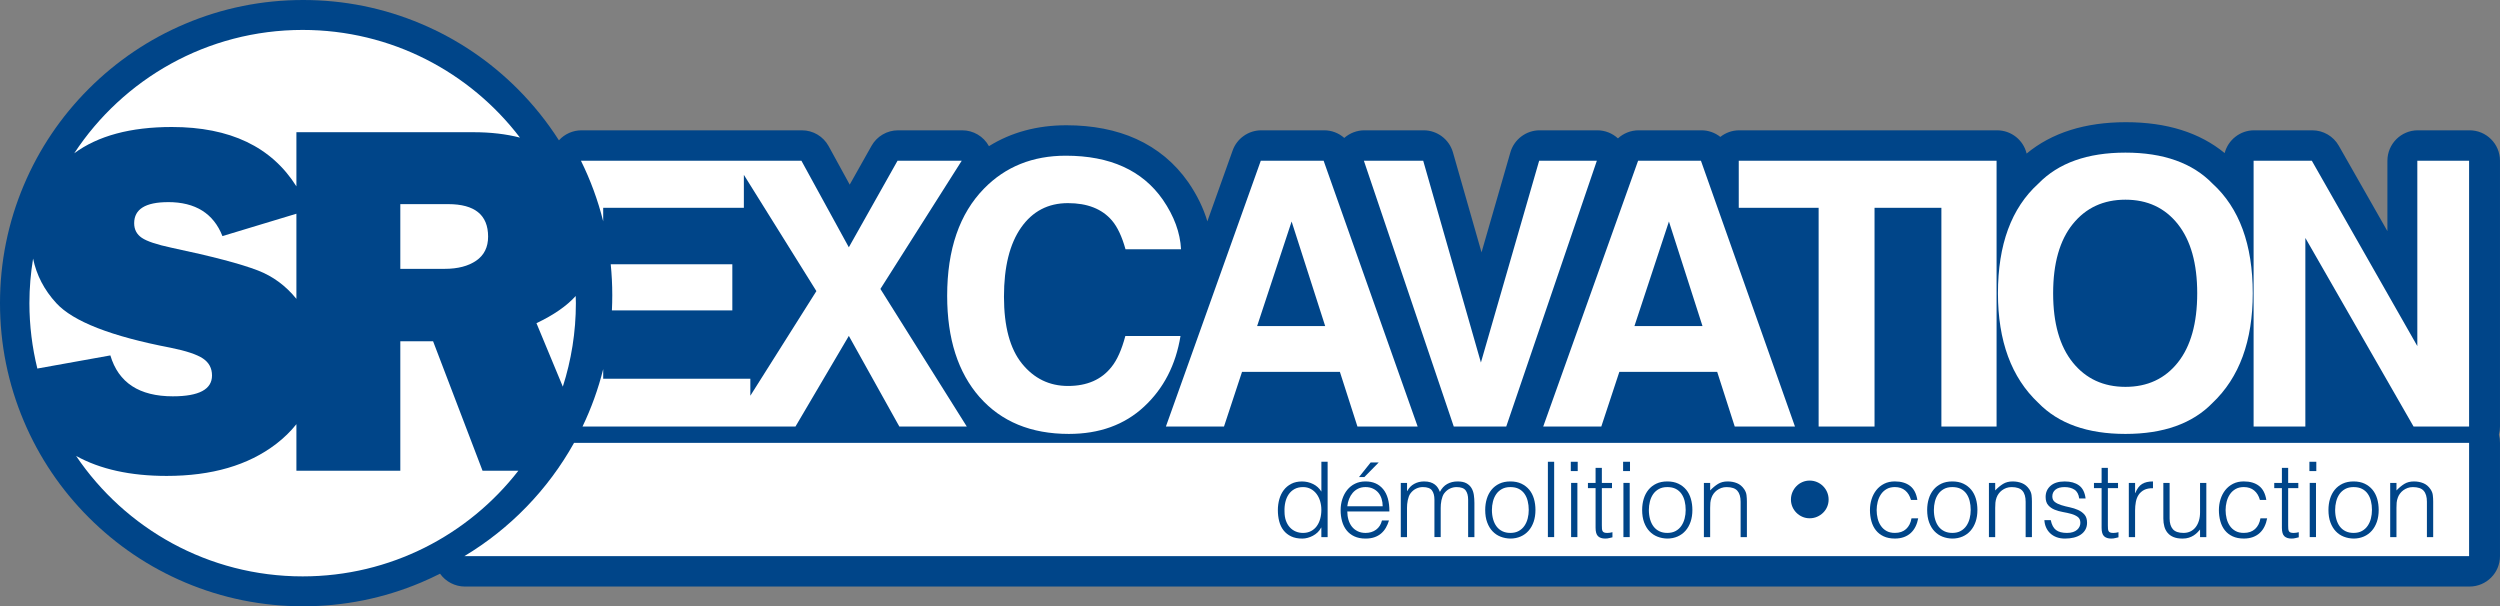 <?xml version="1.0" encoding="UTF-8"?>
<svg id="Layer_2" data-name="Layer 2" xmlns="http://www.w3.org/2000/svg" viewBox="0 0 2217.74 537.84">
  <rect x="0" y="0" width="2217.74" height="537.84" fill="#808080" stroke="none"/>
  <defs>
    <style>
      .cls-1 {
        fill: #004589;
      }

      .cls-2 {
        fill: #fff;
      }
    </style>
  </defs>
  <g id="Cut">
    <path class="cls-1" d="M268.92,537.84c-36.29,0-71.51-7.11-104.68-21.14-32.03-13.55-60.78-32.93-85.47-57.62-24.69-24.69-44.07-53.44-57.62-85.47C7.11,340.44,0,305.21,0,268.92s7.11-71.51,21.14-104.69c13.55-32.03,32.93-60.78,57.62-85.47,24.69-24.69,53.45-44.08,85.47-57.62C197.41,7.11,232.63,0,268.92,0s71.51,7.11,104.68,21.14c32.03,13.55,60.78,32.93,85.47,57.62,13.92,13.92,26.27,29.29,36.74,45.71,5.08-5.6,12.37-8.87,20-8.87h195.58c9.86,0,18.93,5.37,23.67,14.02l18.71,34.16,19.37-34.43c4.77-8.48,13.78-13.75,23.52-13.75h56.94c9.84,0,18.9,5.36,23.64,13.98.02.03.03.06.05.09,19.77-12.31,42.85-18.55,68.62-18.55,23.4,0,44.3,4.09,62.1,12.17,18.75,8.5,34.27,21.43,46.12,38.41l.07.1c7.73,11.26,13.37,22.84,16.84,34.54l22.43-62.83c3.82-10.71,14.04-17.91,25.41-17.91h55.75c6.65,0,12.92,2.39,17.86,6.76,4.9-4.31,11.31-6.76,17.84-6.76h52.63c11.98,0,22.65,8.04,25.94,19.56l25.36,88.7,25.62-88.76c3.31-11.48,13.97-19.5,25.92-19.5h51.19c6.77,0,13.33,2.59,18.29,7.16,4.96-4.57,11.53-7.16,18.3-7.16h55.75c6.11,0,12.01,2.07,16.77,5.85,4.76-3.78,10.65-5.85,16.77-5.85h228.71c12.62,0,23.36,8.66,26.23,20.63,22.26-18.47,51.88-27.83,88.1-27.83s65.38,9.21,87.58,27.4c3.04-11.72,13.74-20.2,26.11-20.2h51.65c9.68,0,18.66,5.22,23.45,13.63l43.16,75.82v-62.47c0-14.88,12.1-26.98,26.98-26.98h45.91c14.88,0,26.98,12.1,26.98,26.98v235.79c0,2.45-.33,4.89-.99,7.25.66,2.36.99,4.8.99,7.25v100.47c0,14.88-12.1,26.98-26.98,26.98H412.38c-8.72,0-17.01-4.33-22.02-11.4-5.49,2.78-11.12,5.39-16.75,7.77-33.17,14.03-68.39,21.14-104.69,21.14Z"/>
  </g>
  <g id="Layer_1-2" data-name="Layer 1">
    <g>
      <path class="cls-2" d="M510.86,268.93c0-2.13-.11-4.24-.16-6.35-7.97,8.83-19.52,16.87-34.81,24.1l23.39,56.33c7.49-23.35,11.58-48.24,11.58-74.08Z"/>
      <path class="cls-2" d="M149.15,179.31c-20.09,0-30.13,6.24-30.13,18.7,0,5.58,2.27,9.9,6.81,12.98,4.55,3.08,13.35,6.01,26.41,8.79,35.93,7.6,61.46,14.32,76.57,20.16,13.32,5.15,24.69,13.55,34.13,25.17v-75.52s-65.61,19.85-65.61,19.85c-7.91-20.09-23.98-30.15-48.18-30.15Z"/>
      <path class="cls-2" d="M262.94,165.3v-48.02h156.86c15.34,0,29.16,1.6,41.45,4.79-44.28-58.04-114.14-95.52-192.78-95.52-84.76,0-159.31,43.53-202.63,109.43,21.08-15.52,49.94-23.32,86.6-23.32,51.66,0,88.44,17.6,110.49,52.65Z"/>
      <path class="cls-2" d="M153.33,351.57c23.18,0,34.75-6.15,34.75-18.47,0-6.45-2.67-11.48-8.02-15.07-5.36-3.59-14.93-6.78-28.72-9.56-52.66-10.1-86.46-23.28-101.41-39.57-10.74-11.68-17.55-24.87-20.58-39.5-2.12,12.87-3.26,26.07-3.26,39.53,0,20,2.47,39.41,7.04,58l64.77-11.65c7.18,24.2,25.67,36.29,55.44,36.29Z"/>
      <path class="cls-2" d="M355.12,181.07v57.42s39.38,0,39.38,0c11.59,0,20.9-2.42,27.94-7.25,7.04-4.84,10.56-11.96,10.56-21.34,0-19.21-11.81-28.82-35.42-28.82h-42.46Z"/>
      <path class="cls-2" d="M459.86,417.56h-31.81s-43.86-114.83-43.86-114.83h-29.07s0,114.83,0,114.83h-92.18v-41.28c-5.03,6.34-11.04,12.22-18.09,17.62-24.64,18.86-56.98,28.29-97.02,28.29-32.21,0-58.98-5.92-80.33-17.73,43.56,64.47,117.32,106.85,200.98,106.85,77.82,0,147.04-36.72,191.38-93.75Z"/>
    </g>
    <g>
      <path class="cls-2" d="M649.65,275.36v-40.95s-107.88,0-107.88,0c.91,9.04,1.38,18.21,1.38,27.5,0,4.51-.12,8.99-.33,13.45h106.83Z"/>
      <g>
        <path class="cls-2" d="M869.04,352.3c19.19,21.75,45.58,32.63,79.13,32.63,27.11,0,49.34-8.04,66.69-24.15,17.36-16.1,28.15-37,32.36-62.7h-48.94c-3.23,12.16-7.3,21.28-12.21,27.36-8.86,11.3-21.75,16.95-38.65,16.95-16.47,0-30.06-6.58-40.76-19.75-10.69-13.17-16.04-32.98-16.04-59.43s5.06-46.89,15.2-61.34c10.14-14.45,23.97-21.68,41.53-21.68,17.24,0,30.24,5.12,39.02,15.36,4.91,5.76,8.94,14.29,12.07,25.59h49.26c-.74-14.71-6.11-29.38-16.14-43.99-18.15-26.02-46.84-39.03-86.09-39.03-29.33,0-53.48,9.7-72.48,29.11-21.83,22.29-32.76,54.01-32.76,95.18,0,38.07,9.6,68.04,28.8,89.9Z"/>
        <path class="cls-2" d="M1085.8,378.38l15.99-48.47h86.83s15.56,48.47,15.56,48.47h53.42s-83.41-235.79-83.41-235.79h-55.75s-84.17,235.79-84.17,235.79h51.53ZM1145.79,196.5l29.78,92.77h-60.38s30.6-92.77,30.6-92.77Z"/>
        <polygon class="cls-2" points="1336.18 378.38 1416.56 142.59 1365.38 142.59 1313.71 321.59 1262.52 142.59 1209.89 142.59 1289.63 378.38 1336.18 378.38"/>
        <path class="cls-2" d="M1420.51,378.38l15.99-48.47h86.82s15.56,48.47,15.56,48.47h53.43s-83.41-235.79-83.41-235.79h-55.75s-84.17,235.79-84.17,235.79h51.53ZM1480.5,196.5l29.78,92.77h-60.38s30.6-92.77,30.6-92.77Z"/>
        <polygon class="cls-2" points="1613.3 378.38 1662.89 378.38 1662.89 184.34 1722.2 184.34 1722.2 378.38 1771.15 378.38 1771.15 142.59 1733.43 142.59 1722.2 142.59 1542.44 142.59 1542.44 184.34 1613.3 184.34 1613.3 378.38"/>
        <path class="cls-2" d="M1808.21,357.41c17.81,18.34,43.57,27.52,77.26,27.52,33.69,0,59.45-9.17,77.26-27.52,23.78-22.5,35.67-54.92,35.67-97.25,0-43.19-11.89-75.61-35.67-97.26-17.81-18.34-43.57-27.51-77.26-27.51-33.69,0-59.45,9.17-77.26,27.51-23.9,21.65-35.84,54.07-35.84,97.26,0,42.34,11.94,74.75,35.84,97.25ZM1838.77,198.74c11.62-14.4,27.19-21.6,46.71-21.6,19.51,0,35,7.23,46.47,21.68,11.46,14.45,17.19,34.9,17.19,61.34,0,26.55-5.74,47.03-17.19,61.42-11.47,14.39-26.96,21.6-46.47,21.6-19.51,0-35.09-7.21-46.71-21.6-11.62-14.4-17.44-34.87-17.44-61.42,0-26.55,5.82-47.03,17.44-61.43Z"/>
        <polygon class="cls-2" points="2144.4 142.59 2144.4 307 2050.81 142.59 1999.16 142.59 1999.16 378.38 2045.07 378.38 2045.07 211.08 2141.06 378.38 2190.32 378.38 2190.32 142.59 2144.4 142.59"/>
        <path class="cls-2" d="M535.11,184.34h124.77s0-29.24,0-29.24l64.34,103.14-58.59,92.81v-15.08s-130.53,0-130.53,0v-8.52c-4.42,17.73-10.6,34.77-18.34,50.92h131.64s17.24,0,17.24,0h40.03s47.34-80.4,47.34-80.4l44.79,80.4h59.83s-76.62-122.06-76.62-122.06l72.14-113.73h-56.94s-43.21,76.79-43.21,76.79l-42.06-76.79h-51.07s-7.8,0-7.8,0h-136.71c8.4,16.99,15.06,34.98,19.74,53.77v-12.02Z"/>
        <path class="cls-2" d="M411.94,493.34h1778.38s0-100.47,0-100.47H509.23c-23.07,41.42-56.71,76.13-97.29,100.47Z"/>
      </g>
    </g>
    <g>
      <path class="cls-1" d="M1172.17,409.63h5.56v66.83h-5.56v-8.45s-.18,0-.18,0c-.81,1.61-1.85,3.02-3.11,4.22-1.27,1.21-2.66,2.21-4.18,3.02-1.51.8-3.08,1.43-4.69,1.86-1.6.43-3.18.66-4.73.66-3.9,0-7.22-.66-9.93-1.96-2.72-1.3-4.97-3.07-6.73-5.34-1.76-2.26-3.04-4.93-3.84-8.02-.81-3.1-1.2-6.41-1.2-9.93,0-3.34.43-6.56,1.29-9.65.87-3.09,2.19-5.8,3.95-8.12,1.76-2.32,3.98-4.18,6.68-5.57,2.7-1.4,5.86-2.08,9.52-2.08,3.4,0,6.67.75,9.79,2.27,3.11,1.53,5.58,3.76,7.38,6.73v-26.45ZM1172.17,452.24c0-2.73-.38-5.3-1.12-7.75-.74-2.44-1.81-4.57-3.2-6.4-1.4-1.83-3.09-3.28-5.1-4.37-2.02-1.07-4.29-1.62-6.83-1.62-2.9,0-5.41.58-7.52,1.72-2.1,1.15-3.83,2.71-5.2,4.69-1.35,1.98-2.35,4.28-2.96,6.92-.62,2.63-.87,5.46-.75,8.48,0,3.04.43,5.71,1.26,8.03.84,2.32,2,4.29,3.49,5.9,1.48,1.61,3.21,2.82,5.19,3.66,1.99.84,4.15,1.26,6.5,1.26,2.6,0,4.92-.53,6.97-1.58,2.04-1.05,3.74-2.49,5.1-4.32,1.35-1.83,2.4-4,3.11-6.5.71-2.5,1.06-5.21,1.06-8.12Z"/>
      <path class="cls-1" d="M1195.19,453.72c0,2.6.34,5.06,1.02,7.38.69,2.32,1.69,4.34,3.02,6.04,1.33,1.71,3.02,3.06,5.07,4.08,2.04,1.02,4.38,1.54,7.05,1.54,3.65,0,6.78-.96,9.38-2.88,2.6-1.92,4.33-4.64,5.2-8.17h6.22c-.69,2.3-1.58,4.41-2.7,6.36-1.11,1.95-2.5,3.65-4.18,5.11-1.66,1.45-3.65,2.58-5.93,3.38-2.3.81-4.96,1.21-7.99,1.21-3.83,0-7.15-.66-9.93-1.96-2.78-1.3-5.07-3.07-6.86-5.34-1.79-2.26-3.13-4.92-4-7.98-.86-3.06-1.3-6.36-1.3-9.89,0-3.52.52-6.83,1.54-9.92,1.02-3.09,2.47-5.81,4.36-8.13,1.89-2.32,4.19-4.15,6.92-5.48,2.72-1.32,5.82-1.99,9.28-1.99,6.63,0,11.81,2.27,15.59,6.82,3.78,4.54,5.63,11.16,5.57,19.81h-37.32ZM1226.57,449.08c0-2.35-.32-4.56-.98-6.64-.65-2.07-1.61-3.87-2.88-5.38-1.27-1.51-2.87-2.73-4.78-3.62-1.92-.9-4.11-1.35-6.59-1.35-2.47,0-4.66.47-6.54,1.4-1.89.92-3.5,2.17-4.83,3.72-1.32,1.55-2.39,3.34-3.19,5.38-.82,2.04-1.34,4.21-1.59,6.5h31.38ZM1205.58,423.19l10.31-12.91h7.14s-12.71,12.91-12.71,12.91h-4.74Z"/>
      <path class="cls-1" d="M1248.19,476.46h-5.56v-48.08h5.56v7.24s.18,0,.18,0c1.43-2.79,3.47-4.91,6.13-6.36,2.65-1.46,5.57-2.18,8.73-2.18,2.22,0,4.1.25,5.65.74,1.56.49,2.87,1.16,3.95,2,1.07.83,1.98,1.8,2.7,2.92.71,1.11,1.31,2.32,1.8,3.62,1.61-3.16,3.76-5.49,6.45-7.01,2.69-1.51,5.77-2.27,9.24-2.27,3.27,0,5.88.54,7.84,1.62,1.94,1.09,3.45,2.5,4.51,4.26,1.04,1.77,1.74,3.79,2.08,6.08.33,2.3.5,4.65.5,7.06v30.36h-5.56v-33.24c0-3.46-.73-6.19-2.18-8.16-1.46-1.98-4.17-2.97-8.13-2.97-2.04,0-4.01.45-5.9,1.35-1.88.89-3.53,2.27-4.96,4.12-.62.8-1.13,1.75-1.53,2.84-.41,1.09-.73,2.21-.98,3.38-.25,1.18-.42,2.35-.52,3.53-.09,1.17-.14,2.26-.14,3.24v25.9h-5.56v-33.24c0-3.46-.73-6.19-2.18-8.16-1.46-1.98-4.17-2.97-8.13-2.97-2.04,0-4,.45-5.88,1.35-1.89.89-3.56,2.27-4.97,4.12-.62.8-1.13,1.75-1.54,2.84-.4,1.09-.72,2.21-.97,3.38-.25,1.18-.42,2.35-.52,3.53-.09,1.17-.14,2.26-.14,3.24v25.9Z"/>
      <path class="cls-1" d="M1339.81,477.76c-3.09-.06-5.99-.62-8.68-1.68-2.7-1.05-5.05-2.63-7.06-4.74-2.02-2.1-3.61-4.73-4.78-7.88-1.18-3.16-1.77-6.84-1.77-11.05,0-3.52.46-6.82,1.4-9.88.93-3.07,2.32-5.75,4.18-8.03,1.86-2.29,4.18-4.1,6.96-5.43,2.79-1.32,6.04-1.99,9.75-1.99,3.77,0,7.05.67,9.84,1.99,2.78,1.33,5.1,3.14,6.96,5.39,1.86,2.26,3.23,4.93,4.14,8.02.89,3.09,1.34,6.41,1.34,9.93,0,3.83-.53,7.3-1.58,10.4-1.05,3.09-2.56,5.76-4.5,7.98-1.95,2.23-4.31,3.95-7.06,5.15-2.75,1.2-5.8,1.82-9.14,1.82ZM1356.14,452.42c0-2.85-.31-5.51-.93-7.98-.61-2.48-1.57-4.63-2.88-6.45-1.3-1.83-2.96-3.26-5-4.32-2.04-1.05-4.55-1.58-7.52-1.58-2.91,0-5.4.58-7.47,1.72-2.07,1.15-3.76,2.66-5.06,4.55-1.3,1.88-2.27,4.05-2.88,6.5-.62,2.44-.93,4.96-.93,7.56,0,2.97.36,5.71,1.07,8.22.71,2.5,1.74,4.66,3.11,6.45,1.35,1.79,3.06,3.18,5.1,4.17,2.04,1,4.39,1.49,7.06,1.49,2.9,0,5.39-.57,7.46-1.72,2.07-1.15,3.76-2.67,5.06-4.6,1.31-1.91,2.27-4.08,2.88-6.5.62-2.41.93-4.92.93-7.52Z"/>
      <path class="cls-1" d="M1373.12,476.46v-66.83h5.57v66.83h-5.57Z"/>
      <path class="cls-1" d="M1393.45,417.89v-8.26h6.13v8.26h-6.13ZM1393.73,476.46v-48.08h5.57v48.08h-5.57Z"/>
      <path class="cls-1" d="M1430.39,476.65c-.68.12-1.58.34-2.7.64-1.12.31-2.35.47-3.71.47-2.79,0-4.91-.7-6.37-2.09-1.45-1.39-2.18-3.88-2.18-7.47v-35.17s-6.78,0-6.78,0v-4.64h6.78s0-13.37,0-13.37h5.57v13.37s9,0,9,0v4.64h-9s0,32.95,0,32.95c0,1.17.03,2.2.09,3.06.06.87.25,1.58.56,2.14.31.56.8.96,1.44,1.2.66.25,1.57.38,2.75.38.73,0,1.49-.06,2.27-.18.77-.13,1.54-.28,2.28-.47v4.55Z"/>
      <path class="cls-1" d="M1439.85,417.89v-8.26h6.12v8.26h-6.12ZM1440.13,476.46v-48.08h5.57v48.08h-5.57Z"/>
      <path class="cls-1" d="M1479.03,477.76c-3.1-.06-5.99-.62-8.68-1.68-2.7-1.05-5.05-2.63-7.06-4.74-2.02-2.1-3.61-4.73-4.79-7.88-1.17-3.16-1.76-6.84-1.76-11.05,0-3.52.46-6.82,1.4-9.88.93-3.07,2.32-5.75,4.18-8.03,1.86-2.29,4.17-4.1,6.96-5.43,2.79-1.32,6.04-1.99,9.75-1.99,3.77,0,7.05.67,9.84,1.99,2.78,1.33,5.1,3.14,6.96,5.39,1.86,2.26,3.23,4.93,4.12,8.02.9,3.09,1.35,6.41,1.35,9.93,0,3.83-.53,7.3-1.58,10.4-1.05,3.09-2.55,5.76-4.5,7.98-1.96,2.23-4.31,3.95-7.06,5.15-2.76,1.2-5.8,1.82-9.14,1.82ZM1495.36,452.42c0-2.85-.3-5.51-.92-7.98-.62-2.48-1.58-4.63-2.88-6.45-1.29-1.83-2.96-3.26-5-4.32-2.04-1.05-4.55-1.58-7.52-1.58-2.91,0-5.4.58-7.47,1.72-2.07,1.15-3.76,2.66-5.07,4.55-1.29,1.88-2.26,4.05-2.87,6.5-.62,2.44-.93,4.96-.93,7.56,0,2.97.37,5.71,1.07,8.22.71,2.5,1.74,4.66,3.11,6.45,1.35,1.79,3.05,3.18,5.1,4.17,2.04,1,4.39,1.49,7.06,1.49,2.9,0,5.39-.57,7.47-1.72,2.06-1.15,3.76-2.67,5.05-4.6,1.3-1.91,2.26-4.08,2.88-6.5.62-2.41.92-4.92.92-7.52Z"/>
      <path class="cls-1" d="M1517.08,476.46h-5.57v-48.08h5.57v6.68c2.23-2.35,4.53-4.27,6.92-5.76,2.38-1.48,5.24-2.22,8.58-2.22,2.97,0,5.72.5,8.27,1.53,2.53,1.02,4.66,2.8,6.4,5.34,1.17,1.74,1.87,3.51,2.08,5.34.23,1.83.33,3.73.33,5.71v31.47h-5.57v-31.38c0-4.33-.97-7.58-2.88-9.74-1.91-2.17-5.1-3.25-9.56-3.25-1.74,0-3.31.27-4.74.79-1.42.53-2.71,1.23-3.86,2.08-1.14.87-2.12,1.86-2.92,2.97-.8,1.11-1.42,2.29-1.85,3.52-.56,1.55-.9,3.04-1.03,4.46-.12,1.43-.18,2.97-.18,4.64v25.9Z"/>
      <path class="cls-1" d="M1622.16,443.14c0,2.29-.44,4.44-1.3,6.46-.87,2.01-2.07,3.77-3.62,5.28-1.55,1.51-3.34,2.71-5.38,3.58-2.05.87-4.21,1.3-6.51,1.3-2.29,0-4.44-.43-6.44-1.3-2.02-.87-3.78-2.06-5.29-3.58-1.51-1.51-2.71-3.27-3.58-5.28-.86-2.02-1.3-4.17-1.3-6.46,0-2.29.44-4.46,1.3-6.5.87-2.04,2.06-3.83,3.58-5.38,1.51-1.55,3.27-2.76,5.29-3.62,2.01-.87,4.16-1.31,6.44-1.31,2.3,0,4.46.44,6.51,1.31,2.04.86,3.83,2.07,5.38,3.62,1.55,1.55,2.75,3.34,3.62,5.38.86,2.04,1.3,4.21,1.3,6.5Z"/>
      <path class="cls-1" d="M1695.21,443.5c-1-3.59-2.7-6.38-5.11-8.4-2.42-2.01-5.47-3.02-9.18-3.02-2.85,0-5.29.59-7.33,1.76-2.04,1.18-3.72,2.75-5.02,4.69-1.3,1.95-2.26,4.14-2.88,6.59-.61,2.44-.92,4.9-.92,7.38s.3,5.01.88,7.42c.58,2.42,1.52,4.59,2.84,6.5,1.29,1.92,2.96,3.45,5,4.6,2.04,1.15,4.52,1.72,7.43,1.72,4.15,0,7.47-1.15,9.98-3.44,2.5-2.29,4.09-5.44,4.78-9.46h5.94c-.49,2.65-1.28,5.08-2.36,7.28-1.08,2.2-2.48,4.08-4.18,5.66-1.71,1.58-3.74,2.8-6.08,3.67-2.36.86-5.05,1.3-8.08,1.3-3.84,0-7.15-.66-9.93-1.96-2.78-1.3-5.08-3.07-6.86-5.34-1.8-2.26-3.14-4.93-4-8.02-.87-3.1-1.3-6.41-1.3-9.93,0-3.34.47-6.55,1.43-9.61.97-3.06,2.37-5.77,4.23-8.12,1.86-2.35,4.16-4.22,6.92-5.62,2.75-1.4,5.93-2.08,9.51-2.08,5.56,0,10.07,1.33,13.51,3.98,3.43,2.66,5.57,6.81,6.44,12.44h-5.66Z"/>
      <path class="cls-1" d="M1731.87,477.76c-3.1-.06-5.99-.62-8.69-1.68-2.68-1.05-5.04-2.63-7.05-4.74-2.02-2.1-3.61-4.73-4.79-7.88-1.17-3.16-1.76-6.84-1.76-11.05,0-3.52.47-6.82,1.4-9.88.92-3.07,2.32-5.75,4.18-8.03,1.86-2.29,4.18-4.1,6.96-5.43,2.78-1.32,6.04-1.99,9.75-1.99,3.77,0,7.06.67,9.84,1.99,2.78,1.33,5.1,3.14,6.96,5.39,1.86,2.26,3.23,4.93,4.14,8.02.89,3.09,1.34,6.41,1.34,9.93,0,3.83-.53,7.3-1.58,10.4-1.05,3.09-2.56,5.76-4.5,7.98-1.94,2.23-4.31,3.95-7.06,5.15-2.75,1.2-5.8,1.82-9.14,1.82ZM1748.21,452.42c0-2.85-.31-5.51-.93-7.98-.61-2.48-1.58-4.63-2.87-6.45-1.31-1.83-2.97-3.26-5.02-4.32-2.04-1.05-4.54-1.58-7.52-1.58-2.91,0-5.4.58-7.48,1.72-2.06,1.15-3.75,2.66-5.05,4.55-1.3,1.88-2.26,4.05-2.88,6.5-.62,2.44-.92,4.96-.92,7.56,0,2.97.34,5.71,1.06,8.22.71,2.5,1.75,4.66,3.1,6.45,1.36,1.79,3.07,3.18,5.11,4.17,2.04,1,4.39,1.49,7.06,1.49,2.9,0,5.39-.57,7.46-1.72,2.07-1.15,3.76-2.67,5.07-4.6,1.29-1.91,2.26-4.08,2.87-6.5.62-2.41.93-4.92.93-7.52Z"/>
      <path class="cls-1" d="M1769.93,476.46h-5.56v-48.08h5.56v6.68c2.23-2.35,4.53-4.27,6.92-5.76,2.38-1.48,5.24-2.22,8.59-2.22,2.96,0,5.72.5,8.26,1.53,2.54,1.02,4.67,2.8,6.41,5.34,1.17,1.74,1.86,3.51,2.08,5.34.21,1.83.32,3.73.32,5.71v31.47h-5.57v-31.38c0-4.33-.96-7.58-2.88-9.74-1.92-2.17-5.1-3.25-9.56-3.25-1.73,0-3.31.27-4.74.79-1.42.53-2.71,1.23-3.84,2.08-1.15.87-2.13,1.86-2.92,2.97-.82,1.11-1.43,2.29-1.87,3.52-.55,1.55-.89,3.04-1.01,4.46-.13,1.43-.19,2.97-.19,4.64v25.9Z"/>
      <path class="cls-1" d="M1819.22,461.42c.86,4.15,2.43,7.08,4.68,8.77,2.26,1.71,5.49,2.56,9.7,2.56,2.04,0,3.81-.25,5.3-.74,1.48-.49,2.71-1.16,3.66-2,.96-.84,1.69-1.78,2.18-2.84.5-1.05.74-2.16.74-3.34,0-2.35-.75-4.09-2.27-5.24-1.53-1.15-3.43-2.04-5.71-2.7-2.29-.64-4.77-1.2-7.42-1.66-2.66-.47-5.14-1.16-7.42-2.09-2.3-.92-4.2-2.26-5.71-4-1.53-1.73-2.28-4.18-2.28-7.32,0-4.03,1.47-7.32,4.4-9.89,2.94-2.57,7.11-3.84,12.49-3.84s9.42,1.16,12.67,3.48c3.24,2.32,5.21,6.2,5.9,11.64h-5.67c-.49-3.71-1.9-6.33-4.22-7.84-2.32-1.51-5.24-2.28-8.77-2.28s-6.22.76-8.08,2.28c-1.85,1.51-2.78,3.51-2.78,5.99,0,2.16.76,3.81,2.28,4.96,1.51,1.15,3.43,2.07,5.7,2.78,2.29.72,4.77,1.35,7.43,1.9,2.66.56,5.13,1.35,7.42,2.37,2.29,1.02,4.2,2.4,5.71,4.14,1.51,1.73,2.27,4.13,2.27,7.24,0,2.29-.5,4.31-1.48,6.08-.99,1.76-2.35,3.23-4.08,4.4-1.74,1.18-3.79,2.06-6.17,2.65-2.37.58-4.99.88-7.84.88-2.85,0-5.37-.42-7.57-1.26-2.19-.84-4.06-2-5.61-3.48-1.55-1.48-2.76-3.22-3.62-5.2-.87-1.98-1.36-4.11-1.49-6.41h5.67Z"/>
      <path class="cls-1" d="M1879.28,476.65c-.69.12-1.59.34-2.7.64-1.12.31-2.35.47-3.72.47-2.78,0-4.91-.7-6.36-2.09-1.45-1.39-2.18-3.88-2.18-7.47v-35.17s-6.78,0-6.78,0v-4.64h6.78s0-13.37,0-13.37h5.56v13.37s9.01,0,9.01,0v4.64h-9.01s0,32.95,0,32.95c0,1.17.04,2.2.1,3.06.06.87.25,1.58.56,2.14.31.56.78.96,1.44,1.2.65.25,1.56.38,2.74.38.74,0,1.5-.06,2.28-.18.77-.13,1.53-.28,2.28-.47v4.55Z"/>
      <path class="cls-1" d="M1894.03,476.46h-5.57v-48.08h5.57v9s.18,0,.18,0c1.55-3.83,3.54-6.51,5.98-8.03,2.45-1.51,5.68-2.27,9.71-2.27v6.02c-3.16-.05-5.76.44-7.8,1.49-2.04,1.05-3.67,2.47-4.88,4.26-1.2,1.79-2.04,3.92-2.51,6.36-.46,2.45-.69,5-.69,7.66v23.58Z"/>
      <path class="cls-1" d="M1951.66,428.38h5.57v48.08h-5.57v-6.69c-.73.87-1.57,1.77-2.49,2.7-.93.92-2,1.78-3.21,2.56-1.2.77-2.61,1.42-4.22,1.94-1.61.53-3.47.8-5.57.8-3.21,0-5.91-.45-8.07-1.35-2.17-.89-3.92-2.15-5.25-3.76-1.33-1.61-2.29-3.48-2.87-5.62-.6-2.14-.89-4.47-.89-7v-31.65h5.57v31.55c0,4.14.96,7.32,2.88,9.51,1.91,2.2,5.07,3.3,9.46,3.3,2.29,0,4.35-.45,6.17-1.34,1.83-.9,3.35-2.16,4.6-3.77,1.24-1.6,2.19-3.52,2.88-5.75.68-2.23,1.01-4.67,1.01-7.34v-26.17Z"/>
      <path class="cls-1" d="M2004.76,443.5c-.99-3.59-2.68-6.38-5.1-8.4-2.42-2.01-5.48-3.02-9.18-3.02-2.86,0-5.3.59-7.34,1.76-2.05,1.18-3.72,2.75-5.02,4.69-1.3,1.95-2.27,4.14-2.88,6.59-.62,2.44-.92,4.9-.92,7.38,0,2.54.29,5.01.88,7.42.58,2.42,1.53,4.59,2.82,6.5,1.3,1.92,2.98,3.45,5.02,4.6,2.04,1.15,4.51,1.72,7.43,1.72,4.14,0,7.46-1.15,9.98-3.44,2.5-2.29,4.09-5.44,4.78-9.46h5.94c-.49,2.65-1.29,5.08-2.37,7.28-1.07,2.2-2.47,4.08-4.17,5.66-1.71,1.58-3.74,2.8-6.08,3.67-2.36.86-5.05,1.3-8.08,1.3-3.84,0-7.15-.66-9.93-1.96-2.78-1.3-5.08-3.07-6.87-5.34-1.79-2.26-3.13-4.93-3.98-8.02-.88-3.1-1.31-6.41-1.31-9.93,0-3.34.48-6.55,1.44-9.61.97-3.06,2.37-5.77,4.23-8.12,1.85-2.35,4.16-4.22,6.92-5.62,2.75-1.4,5.92-2.08,9.51-2.08,5.56,0,10.06,1.33,13.5,3.98,3.43,2.66,5.58,6.81,6.45,12.44h-5.67Z"/>
      <path class="cls-1" d="M2039.2,476.65c-.68.12-1.58.34-2.7.64-1.11.31-2.34.47-3.7.47-2.79,0-4.91-.7-6.37-2.09-1.45-1.39-2.17-3.88-2.17-7.47v-35.17s-6.79,0-6.79,0v-4.64h6.79s0-13.37,0-13.37h5.56v13.37s9,0,9,0v4.64h-9s0,32.95,0,32.95c0,1.17.03,2.2.1,3.06.06.87.25,1.58.56,2.14.3.56.78.96,1.43,1.2.65.25,1.57.38,2.75.38.74,0,1.49-.06,2.27-.18.77-.13,1.54-.28,2.28-.47v4.55Z"/>
      <path class="cls-1" d="M2048.67,417.89v-8.26h6.12v8.26h-6.12ZM2048.94,476.46v-48.08h5.57v48.08h-5.57Z"/>
      <path class="cls-1" d="M2087.84,477.76c-3.09-.06-5.99-.62-8.68-1.68-2.7-1.05-5.05-2.63-7.06-4.74-2.01-2.1-3.61-4.73-4.78-7.88-1.18-3.16-1.76-6.84-1.76-11.05,0-3.52.45-6.82,1.39-9.88.93-3.07,2.32-5.75,4.18-8.03,1.86-2.29,4.18-4.1,6.96-5.43,2.79-1.32,6.04-1.99,9.75-1.99,3.77,0,7.05.67,9.84,1.99,2.78,1.33,5.1,3.14,6.96,5.39,1.86,2.26,3.23,4.93,4.14,8.02.89,3.09,1.34,6.41,1.34,9.93,0,3.83-.53,7.3-1.58,10.4-1.05,3.09-2.56,5.76-4.5,7.98-1.96,2.23-4.31,3.95-7.06,5.15-2.76,1.2-5.8,1.82-9.14,1.82ZM2104.16,452.42c0-2.85-.3-5.51-.92-7.98-.61-2.48-1.58-4.63-2.88-6.45-1.29-1.83-2.96-3.26-5.01-4.32-2.04-1.05-4.55-1.58-7.52-1.58-2.91,0-5.4.58-7.47,1.72-2.07,1.15-3.76,2.66-5.06,4.55-1.3,1.88-2.27,4.05-2.88,6.5-.62,2.44-.93,4.96-.93,7.56,0,2.97.36,5.71,1.07,8.22.71,2.5,1.75,4.66,3.11,6.45,1.35,1.79,3.06,3.18,5.1,4.17,2.04,1,4.39,1.49,7.06,1.49,2.9,0,5.39-.57,7.47-1.72,2.06-1.15,3.76-2.67,5.05-4.6,1.3-1.91,2.27-4.08,2.88-6.5.62-2.41.92-4.92.92-7.52Z"/>
      <path class="cls-1" d="M2125.9,476.46h-5.57v-48.08h5.57v6.68c2.22-2.35,4.53-4.27,6.91-5.76,2.38-1.48,5.25-2.22,8.58-2.22,2.97,0,5.74.5,8.27,1.53,2.54,1.02,4.67,2.8,6.4,5.34,1.18,1.74,1.87,3.51,2.08,5.34.23,1.83.33,3.73.33,5.71v31.47h-5.57v-31.38c0-4.33-.96-7.58-2.88-9.74-1.91-2.17-5.1-3.25-9.56-3.25-1.73,0-3.31.27-4.73.79-1.43.53-2.72,1.23-3.86,2.08-1.15.87-2.13,1.86-2.92,2.97-.81,1.11-1.43,2.29-1.86,3.52-.56,1.55-.9,3.04-1.03,4.46-.12,1.43-.17,2.97-.17,4.64v25.9Z"/>
    </g>
  </g>
</svg>